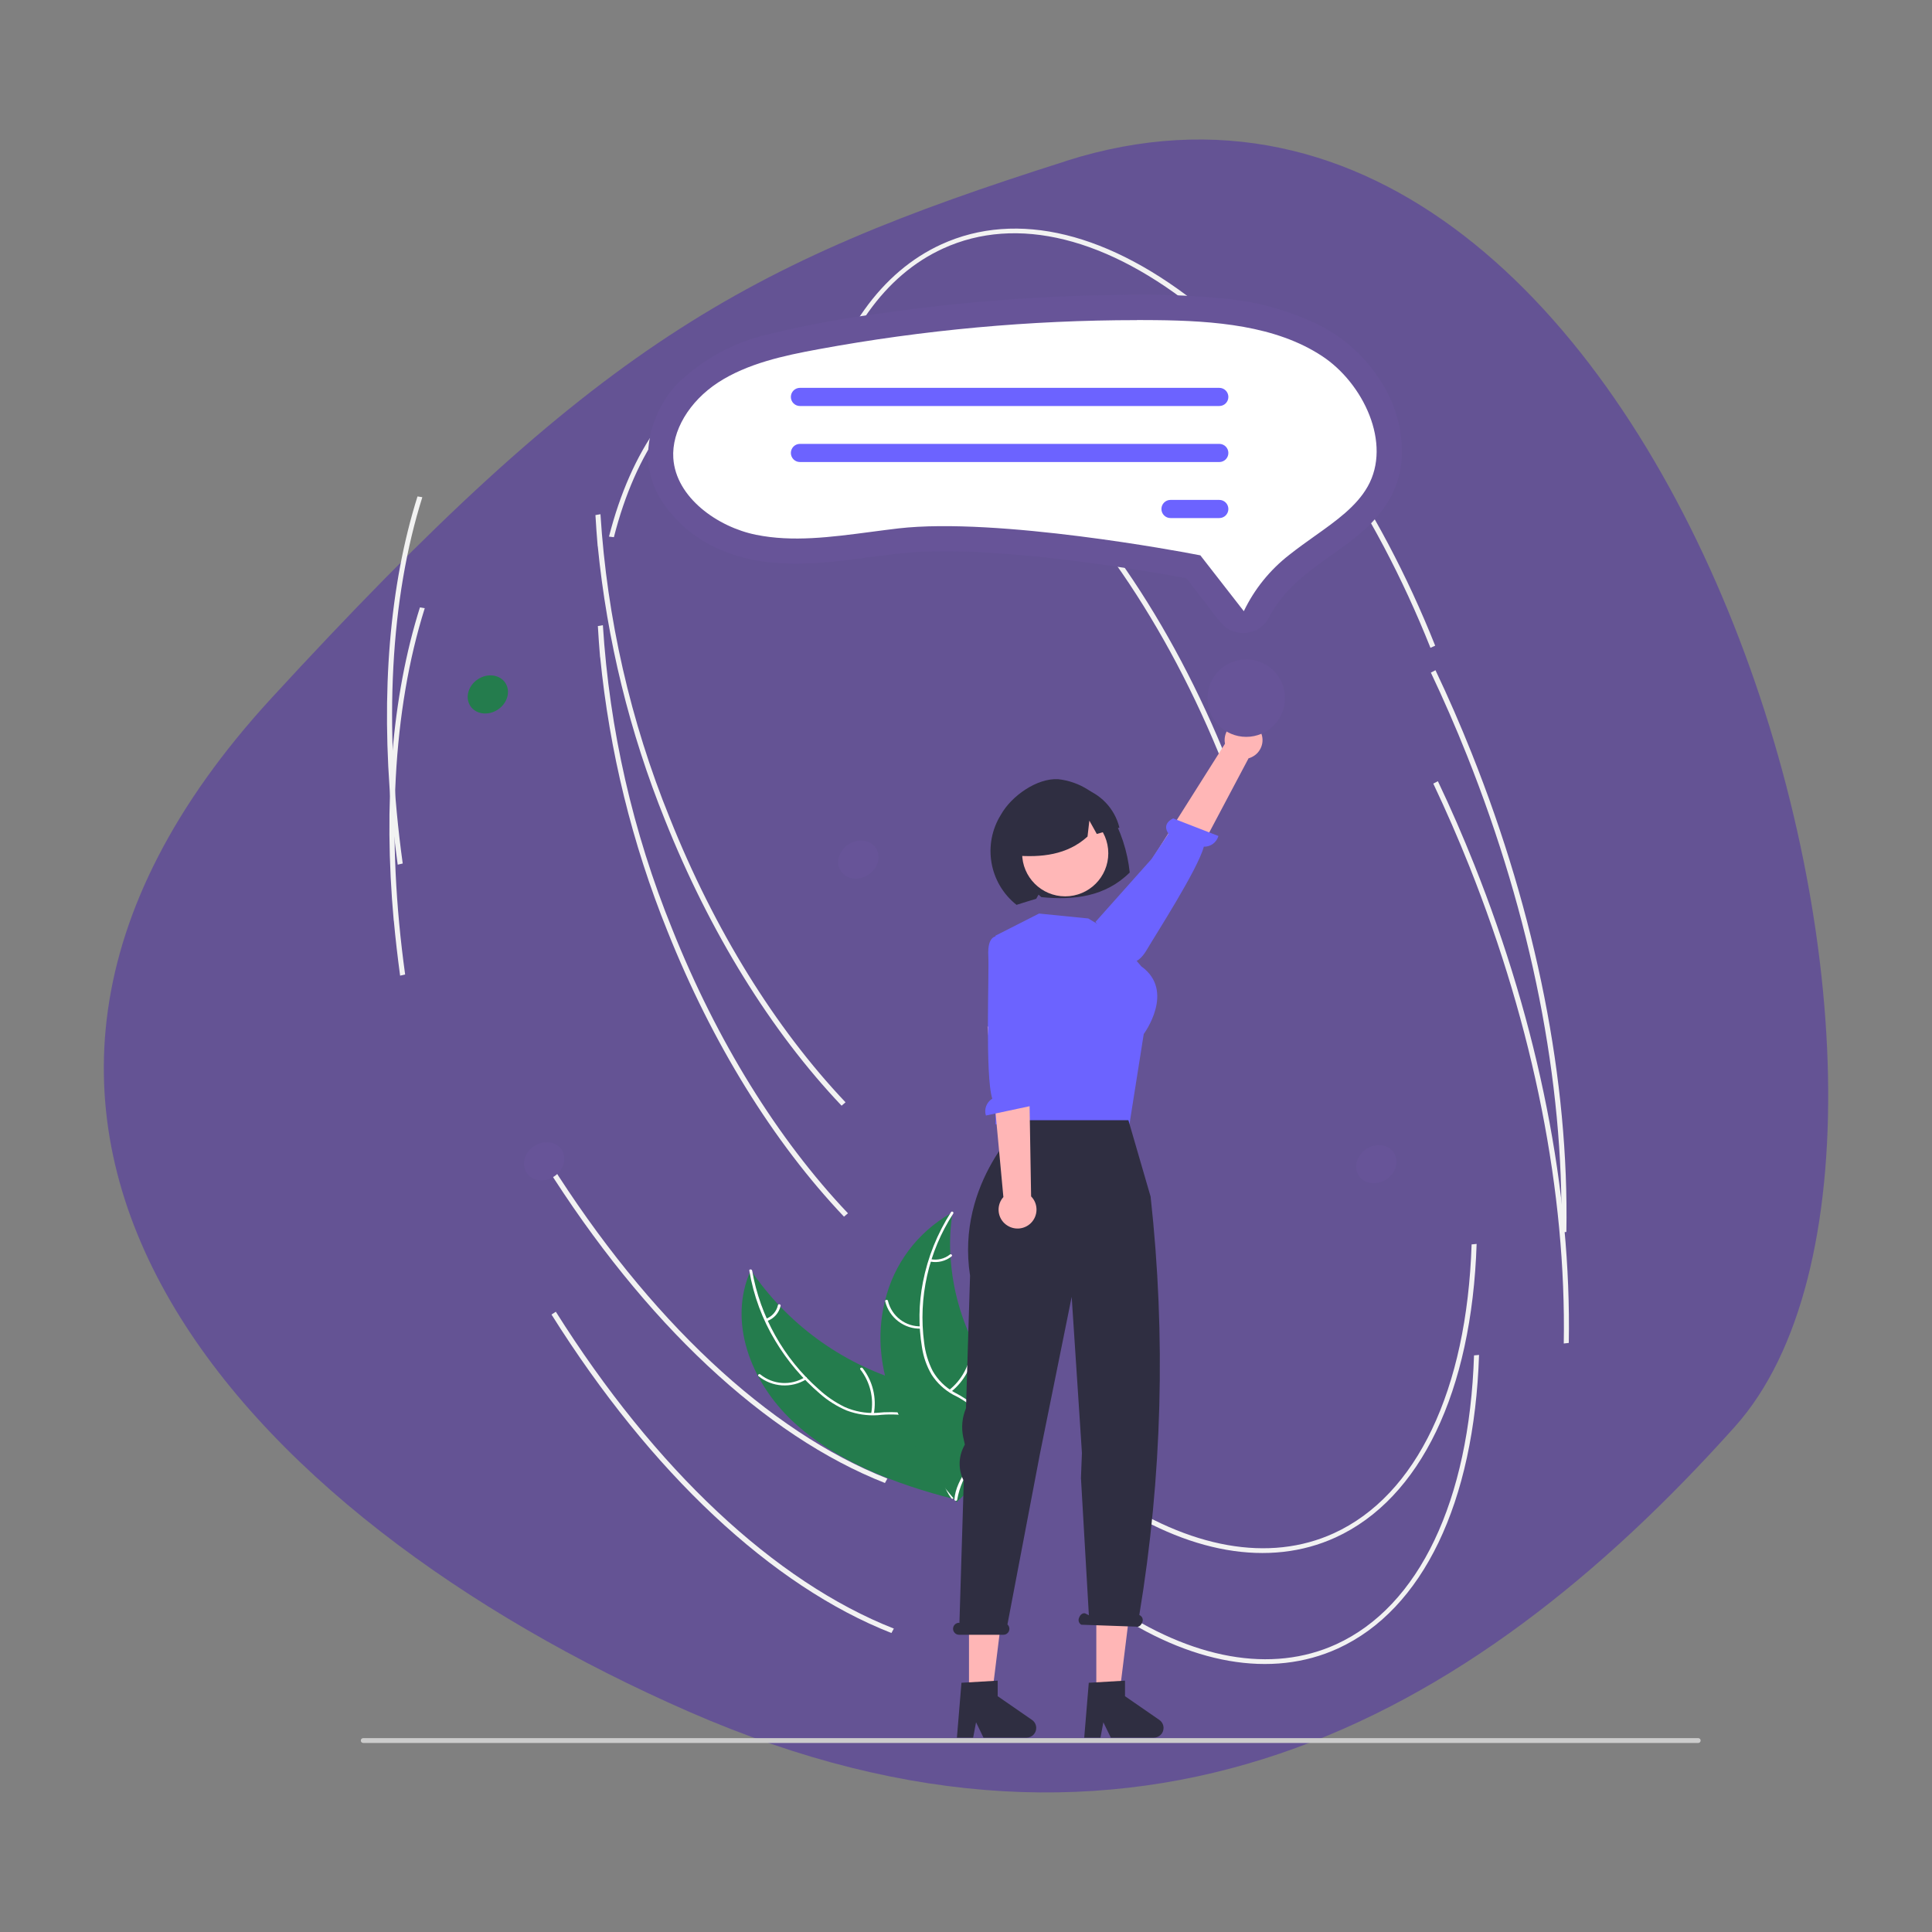 <?xml version="1.0" encoding="UTF-8"?> <svg xmlns="http://www.w3.org/2000/svg" version="1.1" viewBox="0 0 2000 2000"><rect x="0" y="0" width="2000" height="2000" fill="#808080" stroke="none"/><defs><style> .cls-1 { fill: #2f2e41; } .cls-2 { fill: #fff; } .cls-3 { fill: #ffb6b6; } .cls-4 { fill: #f2f2f2; } .cls-5, .cls-6 { isolation: isolate; } .cls-7 { fill: #675498; } .cls-8 { fill: #247c4d; } .cls-9 { fill: #ccc; } .cls-6 { fill: #645394; mix-blend-mode: multiply; } .cls-10 { fill: #6c63ff; } .cls-11 { fill: #ffb7b7; } </style></defs><g class="cls-5"><g id="Layer_1"><path id="Path_653" class="cls-6" d="M1103.6,166.6c628-199.4,967.8,1002.4,692.5,1310.1-275.3,307.7-621.1,497.1-1082.8,295.3C251.5,1570.1-126.3,1165.6,281,722.7c335.5-364.9,486.7-449.4,822.6-556Z"></path><path id="Path_612" class="cls-8" d="M820.3,1471c-44-41.5-66.8-103.5-43.1-156.1,37.6,55.2,93,95.8,156.9,115.2,25.6,8.1,55,14.7,69,35,8,12.8,10,28.4,5.4,42.8-4.7,14.4-11.4,28-19.9,40.5v3.7c-62.4-15.8-124.2-39.7-168.3-81.1Z"></path><path id="Path_613" class="cls-2" d="M778.6,1315.2c8.3,47.6,32.6,91,68.9,122.9,8.1,7.5,17.2,13.7,27.1,18.5,10.2,4.5,21.4,6.6,32.5,6,10.5-1.1,21.1-1,31.6.2,10.3,1.8,19.5,7.8,25.3,16.4,6.1,10.2,9.9,21.6,11,33.4.8,13.2,5,26,12.2,37.1,1,1.3-1.4,2.6-2.4,1.3-14.6-19.1-9.7-43.6-19.6-64.3-4.5-10.4-13.6-18.1-24.5-21-10.6-1.7-21.4-1.9-32.1-.7-10.9.7-21.8-1-32-4.8-10.2-4.3-19.6-10.2-27.9-17.5-18.1-15.5-33.6-33.8-45.9-54.3-13.6-22.4-22.8-47.2-27.1-73.1-.3-1.6,2.6-1.6,2.9,0h0Z"></path><path id="Path_614" class="cls-2" d="M834.7,1427.8c-15.5,9.6-35.4,8.3-49.5-3.2-1.3-1.1.6-2.9,1.9-1.8,13.2,10.7,31.7,11.9,46.1,2.9,1.5-1,3,1.2,1.5,2.1Z"></path><path id="Path_615" class="cls-2" d="M901.8,1463.4c3-16.2-1.1-32.8-11.2-45.8-1-1.3,1.4-2.6,2.4-1.3,10.5,13.5,14.7,30.9,11.5,47.7-.3,1.5-3.1.9-2.8-.6Z"></path><path id="Path_616" class="cls-2" d="M792.8,1365.3c6.3-2.3,11.1-7.7,12.5-14.2.3-1.6,3.1-1,2.8.6-1.6,7.3-6.8,13.2-13.8,15.8-.7.3-1.5.2-2-.4-.4-.5-.2-1.3.3-1.6,0,0,.1,0,.2,0h0Z"></path><path id="Path_617" class="cls-8" d="M986,1255.2c-.1,1-.3,2-.4,3-1.9,13.3-2.5,26.8-1.8,40.3,0,1,0,2.1.2,3.1,2.1,32.7,11,64.6,26.2,93.7,6.2,11.9,13.3,23.2,21.3,33.9,11.2,14.9,24.7,30.4,29.4,47.1.5,1.7.9,3.5,1.2,5.3l-68.3,70.2-.7.3-2.6,2.9-1.4-1.6c-.3-.3-.5-.6-.8-1s-.4-.4-.5-.6l-.2-.2c-.2-.2-.3-.4-.5-.5-2.6-3.1-5.2-6.3-7.8-9.5-3.9-4.8,0,0,0,0-19.6-23.6-36.2-49.6-49.2-77.4-.4-.8-.8-1.7-1.1-2.5-5.4-12.2-9.7-25-12.9-38-1.7-7.1-2.9-14.2-3.7-21.5-2.1-18.6-.8-37.5,3.8-55.7,9.1-38,33.4-70.5,67.3-90,.8-.5,1.7-1,2.7-1.5Z"></path><path id="Path_618" class="cls-2" d="M986.9,1256.1c-25.8,39.7-36.5,87.2-30.2,134.1,1.2,10.1,4.2,19.9,8.8,29,5.2,9.1,12.7,16.6,21.8,21.8,9,4.6,17.4,10.2,25.2,16.7,7,6.9,10.3,16.7,8.8,26.4-2.3,11.7-7.2,22.8-14.4,32.4-8.3,10.5-13.7,22.9-16,36-.1,1.6-3,1.4-2.9-.2,1.6-23,22.4-39.9,28.9-61.6,3.7-10.1,1.8-21.3-5-29.6-7.5-7-15.9-12.9-25.2-17.3-9-5-16.6-12-22.2-20.6-5.2-8.8-8.6-18.5-10.1-28.6-3.7-22.3-3.4-45.1,1-67.3,5-25.8,14.9-50.4,29.1-72.5.9-1.4,3.2,0,2.3,1.4Z"></path><path id="Path_619" class="cls-2" d="M953.7,1375.4c-17.6.7-33.3-11.3-37.4-28.4-.3-1.6,2.6-2,2.9-.4,3.8,16,18.4,27.1,34.8,26.4,1.8,0,1.5,2.5-.3,2.5Z"></path><path id="Path_620" class="cls-2" d="M982.6,1438.9c13.1-10.4,21.3-25.8,22.8-42.4.1-1.6,3-1.4,2.9.2-1.6,17.3-10.2,33.3-23.8,44.1-1.3,1.1-3.1-.8-1.8-1.9Z"></path><path id="Path_621" class="cls-2" d="M963.5,1303.5c7,1.4,14.3-.4,19.8-4.8,1.3-1.1,3.1.8,1.8,1.9-6.2,4.9-14.2,6.9-21.9,5.4-.8-.2-1.4-.6-1.3-1.4.1-.7.8-1.2,1.6-1.1Z"></path><path id="Path_622" class="cls-4" d="M1144.4,1550c85.1,58.2,169.6,72.9,238.1,41.6,87.9-40.2,141.1-151,146.1-303.9l-5.2.5c-4.9,150.8-56.9,259.8-142.6,299-66.7,30.5-149.4,15.8-233-41.3l-3.4,4.1Z"></path><path id="Path_623" class="cls-4" d="M618.8,565.4c9.6,97.3,33,192.8,69.6,283.5,46.3,116.1,109.5,218.4,182.8,295.7l4.1-3.5c-73-77-135.9-178.8-182-294.4-40.7-100.3-64.9-206.4-71.7-314.4l-5.2.9c.6,10.7,1.4,21.5,2.3,32.3Z"></path><path id="Path_624" class="cls-4" d="M844.7,434.2l5.1.6c22.5-88.6,66.2-150,126.4-177.5,76.4-35,171-11.5,266.1,66.2,95.7,78,180.4,201.3,238.5,347.1l4.9-2.2c-58.4-146.4-143.5-270.3-239.7-348.8-96.7-78.9-193.1-102.5-271.6-66.6-61.8,28.3-106.7,91-129.7,181.3Z"></path><path id="Path_625" class="cls-4" d="M564.2,1205.5c103,163.9,228,281,351.9,329.7l2.5-4.6c-123-48.4-247.3-164.9-349.9-328l-4.5,2.9Z"></path><path id="Path_626" class="cls-4" d="M405.2,838.3c1.7,18.7,3.9,37.6,6.5,56.8l5.2-1.2c-19.8-143-12.8-274.1,20.3-379.2l-5-.8c-28.9,91.7-38.1,202.9-27.1,324.4Z"></path><path id="Path_627" class="cls-4" d="M1481.2,696.2c13.2,27.9,25.8,56.7,37.4,85.8,66.6,167.2,100.4,338,97.7,493.9l5.2-.6c2.8-156.4-31.1-327.8-98-495.5-11.6-29.1-24.2-58.1-37.5-86l-4.8,2.5Z"></path><path id="Path_628" class="cls-4" d="M1146.9,1664.9c85.1,58.2,169.6,72.9,238.1,41.6,87.9-40.2,141.1-151,146.1-303.9l-5.2.5c-4.9,150.8-56.9,259.8-142.6,299-66.7,30.5-149.4,15.8-233-41.3l-3.4,4.1Z"></path><path id="Path_629" class="cls-4" d="M621.3,680.3c9.6,97.3,33,192.8,69.6,283.5,46.3,116.1,109.5,218.4,182.8,295.7l4.1-3.5c-73-77-135.9-178.8-182-294.4-40.7-100.3-64.9-206.4-71.7-314.4l-5.2.9c.6,10.7,1.4,21.5,2.3,32.3Z"></path><path id="Path_630" class="cls-4" d="M630.4,555.5l5.1.6c22.5-88.6,66.2-150,126.4-177.5,76.4-35,171-11.5,266.1,66.2,95.7,78,180.4,201.3,238.5,347.1l4.9-2.2c-58.4-146.4-143.5-270.3-239.7-348.8-96.7-78.9-193.1-102.5-271.6-66.6-61.8,28.3-106.7,91-129.7,181.3Z"></path><path id="Path_631" class="cls-4" d="M570.9,1360.8c103,163.9,228,281,351.9,329.7l2.5-4.6c-123-48.4-247.3-164.9-349.9-328l-4.5,2.9Z"></path><path id="Path_632" class="cls-4" d="M407.7,953.2c1.7,18.7,3.9,37.6,6.5,56.8l5.2-1.2c-19.8-143-12.8-274.1,20.3-379.2l-5-.8c-28.9,91.6-38.1,202.9-27.1,324.4Z"></path><path id="Path_633" class="cls-4" d="M1483.7,811.1c13.2,27.9,25.8,56.7,37.4,85.8,66.6,167.2,100.4,338,97.7,493.9l5.2-.6c2.8-156.4-31.1-327.8-98-495.5-11.6-29.1-24.2-58.1-37.5-86l-4.8,2.5Z"></path><ellipse id="Ellipse_24" class="cls-8" cx="505.2" cy="718.5" rx="21.7" ry="18.8" transform="translate(-313.4 400) rotate(-33.6)"></ellipse><path id="Path_634" class="cls-1" d="M1149,840.8c-11.6-19.2-31.4-31.8-53.7-34.2-21.9-1.2-48.3,17.4-59.1,36.7-19.2,30.7-12.3,70.9,16.1,93.4,3.7-1.3,16.6-5.1,20.4-6.3l2.4-4.3,2.9,2.6c33.7,3.4,66.2-.4,91.5-25.5-2.3-22-9.3-43.3-20.5-62.4Z"></path><path id="Path_635" class="cls-3" d="M1058.7,1087.4l4,36.9-2.3,48.4,107.3-12.7,10.1-72.6h-12.8c0,.1-106.2,0-106.2,0Z"></path><circle id="Ellipse_25" class="cls-11" cx="1102.7" cy="883.3" r="44.6"></circle><path id="Path_636" class="cls-10" d="M1152.1,966.1l-25.5-15.3-51-5.1-45.1,22.9.4,70.1-.4,125.2h138.7l14.8-93.5s33.1-44.5-2.5-70l-29.3-34.4Z"></path><path id="Path_637" class="cls-1" d="M1119.4,815.6c-29.8-8.3-60.6,9-69,38.8-2.9,10.2-2.8,21.1.3,31.2,27.1,2.2,54-.4,75.1-19.6l1.9-16.5,7.7,13.8c7.8-2.2,15.6-4.4,23.4-6.6-4.9-19.8-19.9-35.5-39.4-41.2h0Z"></path><path id="Path_638" class="cls-3" d="M1305.1,757.9c4.6,9.7.4,21.3-9.4,25.9-1,.5-2.1.9-3.2,1.2l-83,156.6-33.5-25.9,92.1-145.8c-2.1-10.6,4.8-20.9,15.4-23,8.9-1.7,17.8,2.8,21.6,11h0Z"></path><path id="Path_639" class="cls-10" d="M1169,994.5s7.7,6.8,18.6-12c8.8-15.1,52.4-82.6,58.6-106,7,.2,13.2-4.4,15.1-11.1l-46.9-18.2c-10.2,5.1-7.4,12.2-4.8,15.8l-17.5,26.2-58.1,65.2,29.3,35.2,5.6,4.8Z"></path><path id="Path_640" class="cls-9" d="M376,1804.3h1382c1.4,0,2.5-1.1,2.5-2.5s-1.1-2.5-2.5-2.5H376c-1.4,0-2.5,1.1-2.5,2.5s1.1,2.5,2.5,2.5Z"></path><path id="Path_641" class="cls-7" d="M706.8,392.1c25.9-23.4,57.5-39.5,91.7-46.8,38.1-9.2,76.7-16.3,115.5-21.2,40.3-5.8,80.7-10.2,121.3-13.4,40.6-3.1,81.2-4.9,121.8-5.4,36.3-1,72.6.2,108.8,3.6,34.2,3,67.5,12.1,98.5,27,27.3,13.6,50.2,34.5,66.1,60.5,15.4,24.3,22.6,52.9,20.3,81.5-1.4,14-5.8,27.5-12.8,39.7-8.2,13.5-18.7,25.4-30.9,35.4-25.3,21.4-55.6,37-77.3,62.4-5.7,6.7-10.8,13.9-15,21.6-2.7,5.9-7.1,10.8-12.6,14.3-10.7,6.1-24.1,5.2-33.9-2.4-6.4-6.1-12.1-12.9-16.9-20.3l-18.3-23.5c-1.3-2.1-2.9-4.1-4.6-5.9-1.2-1,.8-.1.4-.4-.2-.1-.6,0-.9-.2-1.2-.4-2.5-.6-3.7-.7-13.4-2.5-26.7-4.8-40.2-6.9-49.5-8-99.4-14.6-149.5-18.1-25.8-2.1-51.7-2.7-77.6-1.9-33.5,1.4-66.5,8-99.8,10.9-35.9,3.1-73.6,2.7-107.4-11.2-27.8-10.6-51.3-30.1-66.9-55.5-7-12.2-11.1-25.8-12.1-39.7-.5-31.7,12.5-62.1,35.9-83.6Z"></path><path id="Path_642" class="cls-2" d="M1177,331.3c6.4,0,12.7,0,19.1.1,61.2.6,124.5,5.6,172.5,37.2,42.6,28,72.5,90.4,47.2,135.1-11.6,20.5-32.6,35.5-54.9,51.3-8.7,6.2-17.7,12.6-26.4,19.5-19.9,15.5-36,35.4-46.9,58.2l-45-57.8-8.5-1.6c-8.2-1.6-201.3-38.1-304.1-26.3-9.5,1.1-19,2.4-28.3,3.6-41.8,5.5-81.2,10.7-119.1,3-39.6-8-83-38.5-85.6-79.4-1.8-28,16.4-58.6,46.3-78.2,30.3-19.7,68-27.9,104.1-34.5,108.7-20,219-30.1,329.5-30.1Z"></path><path id="Path_643" class="cls-10" d="M828.1,420.3h434.1c5.2,0,9.4-4.2,9.4-9.4s-4.2-9.4-9.4-9.4h-434.1c-5.2,0-9.4,4.2-9.4,9.4s4.2,9.4,9.4,9.4Z"></path><path id="Path_644" class="cls-10" d="M828.1,478.3h434.1c5.2,0,9.4-4.2,9.4-9.4s-4.2-9.4-9.4-9.4h-434.1c-5.2,0-9.4,4.2-9.4,9.4s4.2,9.4,9.4,9.4Z"></path><path id="Path_645" class="cls-10" d="M1211.7,536.3h50.5c5.2,0,9.4-4.2,9.4-9.4s-4.2-9.4-9.4-9.4h-50.5c-5.2,0-9.4,4.2-9.4,9.4s4.2,9.4,9.4,9.4Z"></path><circle id="Ellipse_26" class="cls-7" cx="1290.1" cy="722.7" r="40.1"></circle><ellipse id="Ellipse_27" class="cls-7" cx="1424.9" cy="1204.3" rx="21.7" ry="18.8" transform="translate(-428.5 990.6) rotate(-33.6)"></ellipse><ellipse id="Ellipse_28" class="cls-7" cx="563.6" cy="1201.6" rx="21.7" ry="18.8" transform="translate(-571.1 513.2) rotate(-33.6)"></ellipse><ellipse id="Ellipse_29" class="cls-7" cx="888.7" cy="889.2" rx="21.7" ry="18.8" transform="translate(-343.7 641) rotate(-33.6)"></ellipse><path id="Path_646" class="cls-3" d="M1003,1758.1h23.5l11.2-90.5h-34.6v90.5Z"></path><path id="Path_647" class="cls-1" d="M990.6,1798.8h16.8l3-15.9,7.7,15.9h44.6c5.5,0,10-4.5,10-10,0-3.3-1.6-6.4-4.3-8.3l-35.6-24.6v-16.1l-37.5,2.2-4.7,56.7Z"></path><path id="Path_648" class="cls-3" d="M1134.8,1758.1h23.5l11.2-90.5h-34.6v90.5Z"></path><path id="Path_649" class="cls-1" d="M1122.4,1798.8h16.8l3-15.9,7.7,15.9h44.6c5.5,0,10-4.5,10-10,0-3.3-1.6-6.4-4.3-8.3l-35.6-24.6v-16.1l-37.5,2.2-4.7,56.7Z"></path><path id="Path_650" class="cls-1" d="M992.9,1680.1h.3l4.5-147.1c-5.9-11.4-5.7-25.1.5-36.4l.6-1.2-1.7-7.8c-2.1-10-1.1-20.4,2.9-29.8l4.2-137.2c-15-97.4,56.6-161,56.6-161h107.3l23,79.1c15.9,144.3,12,290-11.7,433.2l.7.3c2.6,1.4,3.6,4.7,2.3,7.3-1.1,3.2-3.9,5.2-6.3,4.4l-56.7-2c-2.6-1.4-3.6-4.7-2.3-7.3,1.1-3.2,3.9-5.2,6.3-4.4l3.8,1.9-8.2-142,1-25.9-1.9-29.4-8.7-132.3-32.9,162.7-33.6,176.4c2.5,2.3,2.7,6.2.4,8.7-1.2,1.3-2.8,2-4.6,2h-45.9c-3.4,0-6.2-2.8-6.2-6.2,0-3.4,2.8-6.2,6.2-6.2h0Z"></path><path id="Path_651" class="cls-3" d="M1043,1268.8c-9.2-5.6-12-17.6-6.4-26.8.6-1,1.3-1.9,2.1-2.8l-16.4-176.5,42.2,3.3,2.9,172.5c7.6,7.7,7.4,20.1-.3,27.7-6.5,6.3-16.4,7.4-24.1,2.6h0Z"></path><path id="Path_652" class="cls-10" d="M1032.1,969.3s-10.2-1.5-9,20.3c1,17.4-3.5,124.7,4.1,147.7-5.9,3.7-8.7,10.9-6.6,17.5l49.2-10.5c5.7-9.9,4.5-20,.4-21.6l.2-31.5,10.9-103.8-41.9-17.2-7.4-1Z"></path></g></g></svg> 